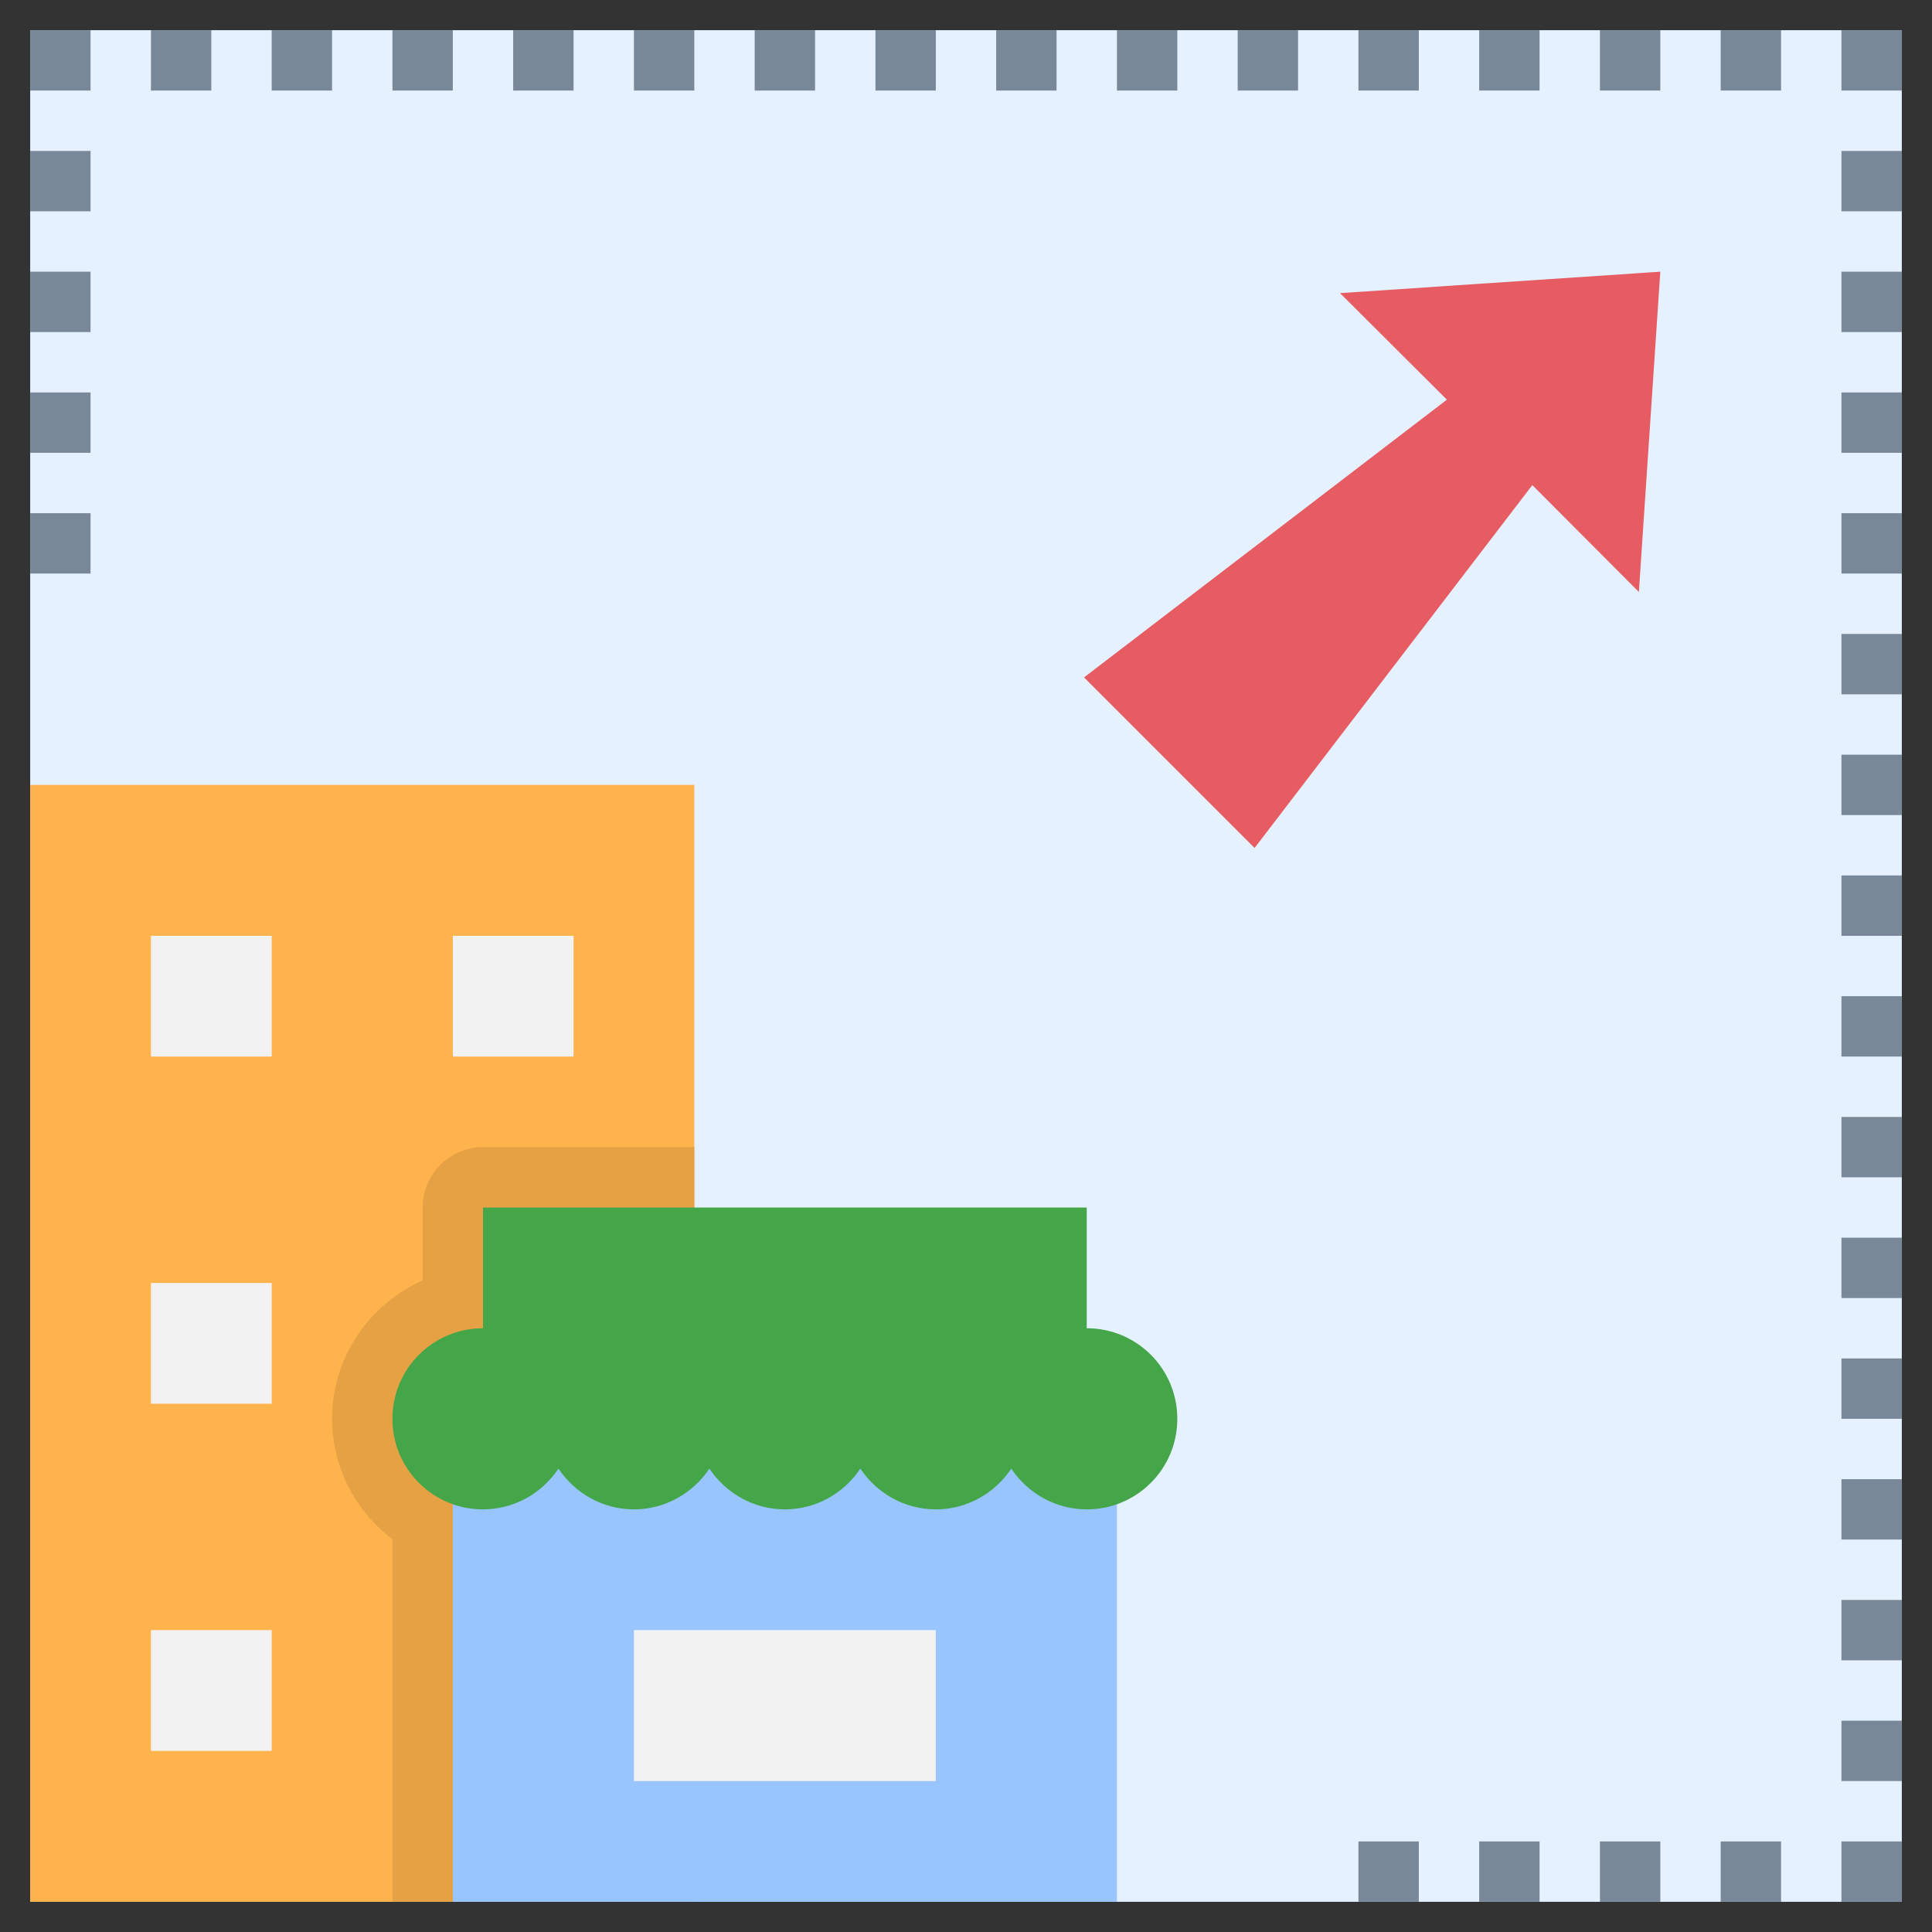 <svg id="Layer_1" viewBox="0 0 64 64" xmlns="http://www.w3.org/2000/svg"><rect x="0" y="0" width="64" height="64" fill="#333333" stroke="none"/><path d="m1 1h62v62h-62z" fill="#e6f1ff"/><path d="m54.29 19.61.71-10.61-10.61.71 3.54 3.53-12.02 9.2 5.65 5.65 9.2-12.02z" fill="#e65c62"/><g fill="#798899"><path d="m49 1h2v2h-2z"/><path d="m45 1h2v2h-2z"/><path d="m53 1h2v2h-2z"/><path d="m57 1h2v2h-2z"/><path d="m1 9h2v2h-2z"/><path d="m1 5h2v2h-2z"/><path d="m1 17h2v2h-2z"/><path d="m1 13h2v2h-2z"/><path d="m1 1h2v2h-2z"/><path d="m41 1h2v2h-2z"/><path d="m29 1h2v2h-2z"/><path d="m5 1h2v2h-2z"/><path d="m37 1h2v2h-2z"/><path d="m33 1h2v2h-2z"/><path d="m25 1h2v2h-2z"/><path d="m17 1h2v2h-2z"/><path d="m9 1h2v2h-2z"/><path d="m13 1h2v2h-2z"/><path d="m21 1h2v2h-2z"/><path d="m61 1h2v2h-2z"/><path d="m61 13h2v2h-2z"/><path d="m61 21h2v2h-2z"/><path d="m61 5h2v2h-2z"/><path d="m61 17h2v2h-2z"/><path d="m61 25h2v2h-2z"/><path d="m61 9h2v2h-2z"/><path d="m61 45h2v2h-2z"/><path d="m61 53h2v2h-2z"/><path d="m61 49h2v2h-2z"/><path d="m61 29h2v2h-2z"/><path d="m61 37h2v2h-2z"/><path d="m61 33h2v2h-2z"/><path d="m61 41h2v2h-2z"/><path d="m61 57h2v2h-2z"/><path d="m61 61h2v2h-2z"/><path d="m57 61h2v2h-2z"/><path d="m53 61h2v2h-2z"/><path d="m49 61h2v2h-2z"/><path d="m45 61h2v2h-2z"/></g><path d="m1 26h22v37h-22z" fill="#ffb34d" transform="matrix(-1 0 0 -1 24 89)"/><path d="m16 38c-1.1 0-2 .9-2 2v2.42c-1.76.77-3 2.54-3 4.58 0 1.59.77 3.06 2 3.99v12.01h10v-25z" fill="#e6a145"/><path d="m15 47h22v16h-22z" fill="#99c5ff" transform="matrix(-1 0 0 -1 52 110)"/><path d="m16 44v-4h20v4c1.66 0 3 1.34 3 3s-1.34 3-3 3c-1.04 0-1.96-.54-2.5-1.35-.54.81-1.46 1.35-2.5 1.35s-1.96-.54-2.5-1.35c-.54.81-1.46 1.35-2.5 1.35s-1.96-.54-2.5-1.35c-.54.81-1.46 1.35-2.5 1.35s-1.96-.54-2.5-1.35c-.54.81-1.46 1.35-2.5 1.35-1.66 0-3-1.34-3-3s1.34-3 3-3z" fill="#44a649"/><path d="m21 54h10v5h-10z" fill="#f2f2f2" transform="matrix(-1 0 0 -1 52 113)"/><path d="m15 31h4v4h-4z" fill="#f2f2f2" transform="matrix(-1 0 0 -1 34 66)"/><path d="m5 31h4v4h-4z" fill="#f2f2f2" transform="matrix(-1 0 0 -1 14 66)"/><path d="m5 42.5h4v4h-4z" fill="#f2f2f2" transform="matrix(-1 0 0 -1 14 89)"/><path d="m5 54h4v4h-4z" fill="#f2f2f2" transform="matrix(-1 0 0 -1 14 112)"/></svg>